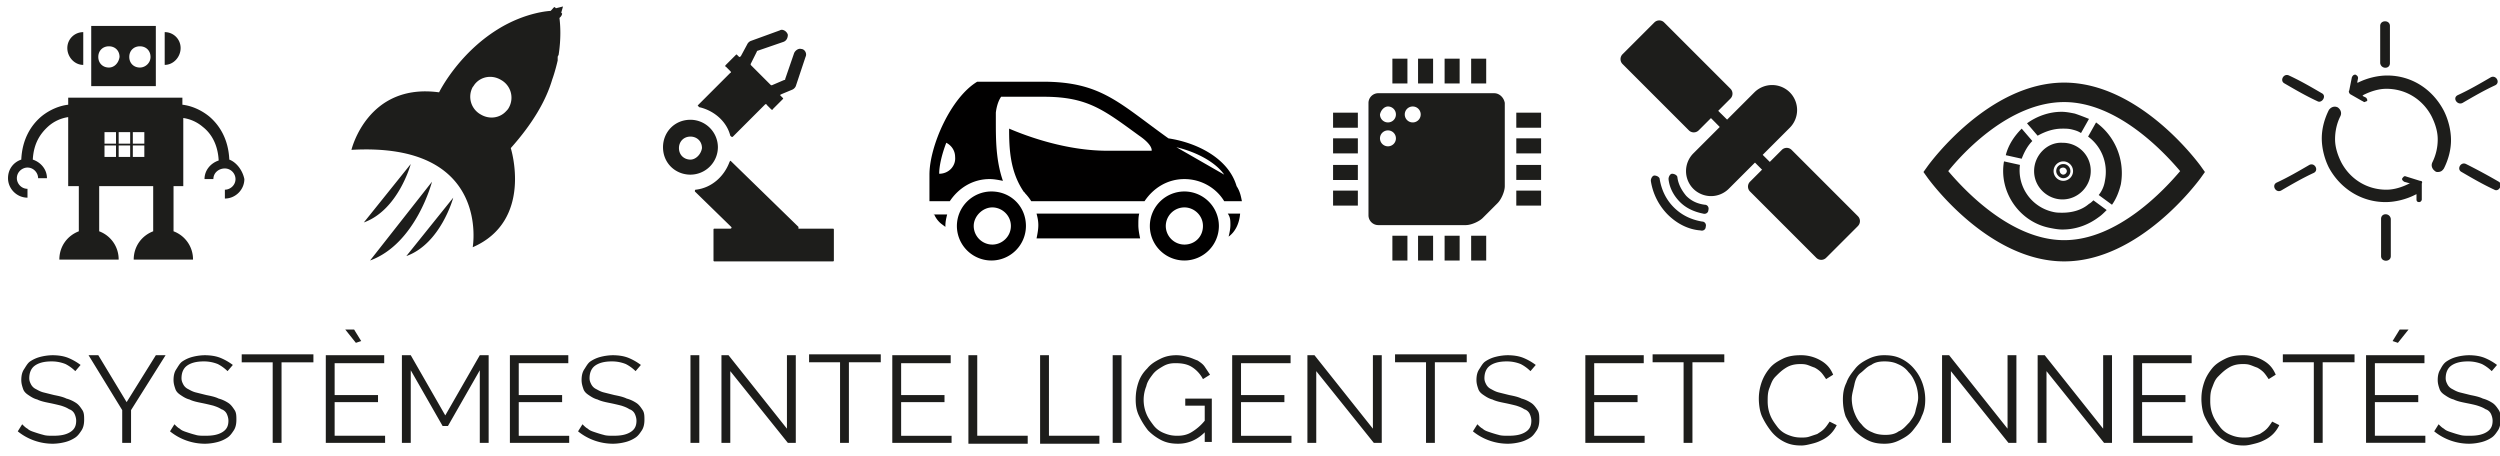 <svg xmlns="http://www.w3.org/2000/svg" width="214" height="39" viewBox="0 0 214 39"><path fill="#1d1d1b" d="M6.445 31.77a3.364 3.364 0 0 0-.833-.606 3.14 3.14 0 0 0-1.213-.227c-.682 0-1.136.152-1.44.379-.302.227-.454.606-.454 1.06 0 .228.076.38.152.531a.913.913 0 0 0 .378.379c.152.076.38.227.682.303l.91.227c.378.076.757.152 1.06.303.303.076.606.228.834.38.227.15.379.378.53.605.152.228.152.53.152.834 0 .378-.076.682-.228.909-.151.227-.303.454-.53.606a2.79 2.79 0 0 1-.833.379 4.471 4.471 0 0 1-1.061.151 4.76 4.76 0 0 1-3.03-1.06l.378-.606c.151.151.303.303.455.378.151.152.378.228.606.303.227.076.454.152.757.228.228.075.53.075.834.075.606 0 1.06-.075 1.44-.303.378-.227.53-.53.53-.985 0-.227-.076-.454-.152-.606a.776.776 0 0 0-.454-.379c-.228-.151-.455-.227-.682-.303a19.855 19.855 0 0 0-.985-.227c-.38-.076-.758-.151-1.061-.303-.303-.076-.53-.227-.758-.379-.227-.151-.379-.303-.454-.53-.076-.227-.152-.455-.152-.758 0-.379.076-.682.227-.91.152-.226.304-.53.53-.681a2.8 2.8 0 0 1 .834-.379 4.471 4.471 0 0 1 1.061-.151c.53 0 .985.075 1.364.227a4.83 4.83 0 0 1 1.06.606zm1.97-1.363l2.425 4.015 2.5-4.015h.833l-2.955 4.697v2.804h-.757v-2.804l-2.88-4.697zm11.062 1.363a3.363 3.363 0 0 0-.833-.606 3.14 3.14 0 0 0-1.213-.227c-.682 0-1.136.152-1.44.379-.302.227-.454.606-.454 1.06 0 .228.076.38.152.531a.913.913 0 0 0 .378.379c.152.076.38.227.682.303l.91.227c.378.076.757.152 1.06.303.303.076.607.228.834.38.227.15.379.378.53.605.152.228.152.53.152.834 0 .378-.076.682-.228.909-.151.227-.303.454-.53.606a2.79 2.79 0 0 1-.833.379 4.47 4.47 0 0 1-1.061.151 4.76 4.76 0 0 1-3.03-1.06l.378-.606c.152.151.303.303.455.378.151.152.378.228.606.303.227.076.454.152.757.228.228.075.53.075.834.075.606 0 1.06-.075 1.44-.303.378-.227.53-.53.53-.985 0-.227-.076-.454-.152-.606a.776.776 0 0 0-.454-.379c-.228-.151-.455-.227-.682-.303a19.847 19.847 0 0 0-.985-.227c-.38-.076-.758-.151-1.061-.303-.303-.076-.53-.227-.758-.379-.227-.151-.378-.303-.454-.53-.076-.227-.152-.455-.152-.758 0-.379.076-.682.228-.91.151-.226.303-.53.53-.681a2.8 2.8 0 0 1 .833-.379 4.471 4.471 0 0 1 1.061-.151c.53 0 .985.075 1.364.227a4.83 4.83 0 0 1 1.06.606zm7.273-.757H24.1v6.895h-.758v-6.895H20.69v-.682h6.138v.682zm3.713-1.667l.455-.152-.606-.985h-.758zm2.5 7.88v.075zm0 .075h-4.318v-2.879h3.713v-.606h-3.713v-2.728h4.243v-.681h-5v7.5h5.076zm8.107.607v-6.213l-2.727 4.773h-.454l-2.728-4.773v6.213h-.758v-7.501h.758l2.955 5.152 2.955-5.152h.758v7.5zm7.653-.682v.682h-5.076v-7.501h5v.681h-4.242v2.728h3.712v.606h-3.712v2.88h4.318zm5.683-5.456a3.363 3.363 0 0 0-.833-.606 3.14 3.14 0 0 0-1.213-.227c-.682 0-1.136.152-1.44.379-.302.227-.454.606-.454 1.06 0 .228.076.38.152.531a.913.913 0 0 0 .378.379c.152.076.38.227.682.303l.91.227c.378.076.757.152 1.06.303.303.076.606.228.834.38.227.15.379.378.53.605.152.228.152.53.152.834 0 .378-.076.682-.228.909-.151.227-.303.454-.53.606a2.79 2.79 0 0 1-.833.379 4.471 4.471 0 0 1-1.061.151 4.76 4.76 0 0 1-3.03-1.06l.378-.606c.151.151.303.303.455.378.151.152.378.228.606.303.227.076.454.152.757.228.228.075.53.075.834.075.606 0 1.06-.075 1.44-.303.378-.227.53-.53.53-.985 0-.227-.076-.454-.152-.606a.776.776 0 0 0-.454-.379c-.228-.151-.455-.227-.682-.303a19.855 19.855 0 0 0-.985-.227c-.38-.076-.758-.151-1.061-.303-.303-.076-.53-.227-.758-.379-.227-.151-.379-.303-.454-.53-.076-.227-.152-.455-.152-.758 0-.379.076-.682.227-.91.152-.226.304-.53.53-.681a2.8 2.8 0 0 1 .834-.379 4.471 4.471 0 0 1 1.061-.151c.53 0 .985.075 1.364.227a4.83 4.83 0 0 1 1.06.606zm4.698 6.138v-7.501h.757v7.5zm3.409-6.138v6.138h-.757v-7.501h.606l5 6.288v-6.288h.758v7.5h-.682zm12.805-.757h-2.652v6.895h-.758v-6.895h-2.651v-.682h6.137v.682zm6.137 6.213v.682H76.38v-7.501h5v.681h-4.243v2.728h3.713v.606h-3.713v2.88h4.32zm1.44.682v-7.501h.757V37.3h4.32v.682h-5.077zm6.137 0v-7.501h.758V37.3h4.318v.682h-5.076zm6.213 0v-7.501h.758v7.5zm8.031-1.061c-.682.758-1.515 1.136-2.424 1.136-.53 0-.985-.075-1.44-.303a4.414 4.414 0 0 1-1.136-.833 6.545 6.545 0 0 1-.758-1.212c-.227-.455-.303-.91-.303-1.44 0-.53.076-.985.227-1.44.152-.454.379-.833.758-1.212.303-.379.682-.606 1.136-.833.455-.228.91-.303 1.364-.303.379 0 .682.075.985.151.303.076.606.227.834.303.227.152.454.303.606.53l.454.682-.606.38a2.676 2.676 0 0 0-.985-1.061c-.379-.228-.833-.304-1.364-.304-.454 0-.757.076-1.136.304-.379.227-.606.378-.834.681-.227.303-.454.607-.53.985a3.141 3.141 0 0 0 0 2.349c.152.38.379.682.606.985.228.303.53.53.91.682.378.152.681.227 1.136.227.455 0 .833-.075 1.212-.303a4.37 4.37 0 0 0 1.137-.985v-1.288h-1.667v-.606h2.273v3.713h-.606v-.985zm7.274.379v.682h-5.076v-7.501h5v.681h-4.243v2.728h3.713v.606h-3.713v2.88h4.319zm2.121-5.456v6.138h-.757v-7.501h.606l5 6.288v-6.288h.758v7.5h-.682zm12.805-.757h-2.652v6.895h-.757v-6.895h-2.652v-.682h6.137v.682zm5.531.757a3.364 3.364 0 0 0-.833-.606 3.14 3.14 0 0 0-1.212-.227c-.682 0-1.137.152-1.44.379-.303.227-.455.606-.455 1.06 0 .228.076.38.152.531a.913.913 0 0 0 .379.379c.151.076.379.227.682.303l.909.227c.379.076.758.152 1.06.303.304.076.607.228.834.38.227.15.379.378.53.605.152.228.152.53.152.834 0 .378-.076.682-.227.909-.152.227-.303.454-.53.606a2.807 2.807 0 0 1-.834.379 4.471 4.471 0 0 1-1.06.151 4.76 4.76 0 0 1-3.032-1.06l.38-.606c.15.151.302.303.454.378.151.152.379.228.606.303a9.5 9.5 0 0 0 .758.228c.227.075.53.075.833.075.606 0 1.06-.075 1.44-.303.379-.227.53-.53.53-.985 0-.227-.076-.454-.151-.606a.776.776 0 0 0-.455-.379c-.227-.151-.455-.227-.682-.303a19.855 19.855 0 0 0-.985-.227c-.379-.076-.758-.151-1.06-.303-.304-.076-.531-.227-.758-.379-.228-.151-.38-.303-.455-.53-.076-.227-.152-.455-.152-.758 0-.379.076-.682.228-.91.151-.226.303-.53.53-.681a2.8 2.8 0 0 1 .834-.379 4.471 4.471 0 0 1 1.06-.151c.53 0 .985.075 1.364.227a4.83 4.83 0 0 1 1.06.606zm9.774 5.456v.682h-5.076v-7.501h5v.681h-4.242v2.728h3.712v.606h-3.712v2.88h4.318zm6.744-6.213h-2.652v6.895h-.758v-6.895h-2.652v-.682h6.137v.682zm3.03 3.107c0-.455.076-.91.228-1.365a3.84 3.84 0 0 1 .682-1.212c.303-.379.682-.606 1.136-.833.455-.228.985-.303 1.515-.303a3.32 3.32 0 0 1 1.743.454c.53.303.834.682 1.06 1.212l-.605.38c-.152-.228-.303-.455-.455-.607a2.303 2.303 0 0 0-.53-.379c-.228-.075-.38-.151-.606-.227-.228-.076-.455-.076-.607-.076-.454 0-.833.076-1.212.303-.379.228-.606.455-.909.758-.303.303-.379.606-.53.985-.152.379-.152.758-.152 1.137 0 .454.076.833.227 1.212.152.379.38.682.606.985.228.303.53.53.91.682.379.151.682.227 1.136.227.228 0 .455 0 .682-.076l.682-.227c.227-.152.379-.227.606-.455.152-.151.303-.379.455-.606l.606.303a2.72 2.72 0 0 1-.53.758 2.722 2.722 0 0 1-.758.53c-.303.152-.53.228-.834.303-.303.076-.606.152-.909.152-.53 0-.985-.076-1.44-.303a3.355 3.355 0 0 1-1.136-.91 6.543 6.543 0 0 1-.758-1.212c-.227-.454-.303-1.136-.303-1.59zm7.956 0c0-.38.152-.834.227-1.213.076-.379.228-.758.53-.985.304-.227.531-.53.91-.682.303-.227.682-.303 1.136-.303.455 0 .834.076 1.137.227.379.152.682.38.91.682.302.303.454.606.605.985.152.379.228.834.228 1.212 0 .38-.152.758-.228 1.137-.075.379-.303.682-.53.985-.303.303-.53.606-.91.758-.302.227-.681.303-1.136.303-.454 0-.833-.076-1.136-.228a2.068 2.068 0 0 1-.91-.682c-.303-.303-.454-.606-.606-.985a3.432 3.432 0 0 1-.227-1.212zm2.803 3.863c.455 0 .834-.075 1.288-.303.455-.227.834-.454 1.137-.833.303-.38.606-.758.758-1.212.227-.455.303-.91.303-1.44 0-.455-.076-.91-.228-1.364a3.842 3.842 0 0 0-.681-1.212 3.354 3.354 0 0 0-1.137-.91c-.455-.227-.91-.302-1.44-.302a2.96 2.96 0 0 0-1.363.303c-.455.227-.834.454-1.137.833-.303.379-.606.758-.758 1.212-.227.455-.303.91-.303 1.44 0 .53.076.985.228 1.44.227.454.454.833.757 1.212.303.303.682.606 1.137.833.454.228.909.303 1.44.303zm5.683-6.213v6.138h-.758v-7.501h.606l5.001 6.288v-6.288h.758v7.5h-.682zm8.183 0v6.138h-.758v-7.501h.606l5.001 6.288v-6.288h.758v7.5h-.682zm12.502 5.456v.682h-5.077v-7.501h5v.681h-4.242v2.728h3.712v.606h-3.712v2.88h4.319zm.758-3.106c0-.455.075-.91.227-1.365.151-.454.378-.833.681-1.212.304-.379.682-.606 1.137-.833.455-.228.985-.303 1.515-.303a3.32 3.32 0 0 1 1.743.454c.53.303.833.682 1.06 1.212l-.605.38c-.152-.228-.303-.455-.455-.607a2.302 2.302 0 0 0-.53-.379c-.228-.075-.38-.151-.606-.227-.228-.076-.455-.076-.607-.076-.454 0-.833.076-1.212.303-.379.228-.606.455-.91.758-.302.303-.378.606-.53.985-.151.379-.151.758-.151 1.137 0 .454.076.833.227 1.212.152.379.38.682.606.985.228.303.53.53.91.682a2.77 2.77 0 0 0 1.136.227c.227 0 .455 0 .682-.076l.682-.227c.227-.152.379-.227.606-.455.152-.151.303-.379.455-.606l.606.303a2.72 2.72 0 0 1-.53.758 2.723 2.723 0 0 1-.758.53c-.303.152-.53.228-.834.303-.303.076-.606.152-.909.152-.53 0-.985-.076-1.44-.303a3.355 3.355 0 0 1-1.136-.91 6.546 6.546 0 0 1-.758-1.212c-.227-.454-.303-1.136-.303-1.59zm13.031-3.107h-2.651v6.895h-.758v-6.895h-2.652v-.682h6.137v.682zm4.698-2.803h-.758l-.606.984.455.152zm1.44 9.091h-4.32v-2.879h3.713v-.606h-3.712v-2.728h4.243v-.681h-5v7.5h5.076zm5.682-5.531a3.364 3.364 0 0 0-.833-.606 3.14 3.14 0 0 0-1.213-.227c-.682 0-1.136.152-1.44.379-.302.227-.454.606-.454 1.06 0 .228.076.38.152.531a.913.913 0 0 0 .379.379c.151.076.378.227.681.303l.91.227c.379.076.757.152 1.06.303.303.076.607.228.834.38.227.15.379.378.53.605.152.228.152.53.152.834 0 .378-.076.682-.227.909-.152.227-.304.454-.53.606a2.807 2.807 0 0 1-.834.379 4.47 4.47 0 0 1-1.061.151 4.76 4.76 0 0 1-3.03-1.06l.378-.606c.152.151.303.303.455.378.151.152.379.228.606.303.227.076.454.152.757.228.228.075.53.075.834.075.606 0 1.06-.075 1.44-.303.378-.227.53-.53.53-.985 0-.227-.076-.454-.152-.606a.776.776 0 0 0-.454-.379c-.228-.151-.455-.227-.682-.303-.227-.075-.606-.151-.985-.227-.379-.076-.758-.151-1.06-.303-.304-.076-.531-.227-.759-.379-.227-.151-.378-.303-.454-.53-.076-.227-.152-.455-.152-.758 0-.379.076-.682.228-.91.151-.302.303-.53.53-.681a2.8 2.8 0 0 1 .833-.379 4.471 4.471 0 0 1 1.061-.151c.53 0 .985.075 1.364.227a4.83 4.83 0 0 1 1.06.606zM5.763 4.115c0-.758.606-1.364 1.364-1.364v2.804c-.758 0-1.364-.682-1.364-1.44zm8.335 1.44V2.75c.757 0 1.363.606 1.363 1.364 0 .758-.606 1.44-1.363 1.44zm-1.743 5.758h-.985v.985h.985zm0 1.137h-.985v.985h.985zm-1.212-1.137h-.985v.985h.985zm0 1.137h-.985v.985h.985zM9.93 11.313h-.985v.985h.985zm0 1.137h-.985v.985h.985zm9.699 1.212c.606.227 1.136.91 1.288 1.667 0 .909-.758 1.667-1.667 1.667v-.758c.454 0 .909-.379.909-.91a.921.921 0 0 0-.91-.908c-.53 0-.984.378-.984.909h-.758c0-.758.53-1.364 1.212-1.591-.075-1.44-.682-2.35-1.363-2.88a3.292 3.292 0 0 0-1.667-.757v5.834h-.834v3.864a2.558 2.558 0 0 1 1.667 2.425h-5.076c0-1.137.682-2.046 1.667-2.425v-3.864H8.49v3.864a2.558 2.558 0 0 1 1.667 2.425H5.08c0-1.137.682-2.046 1.667-2.425v-3.864h-.91v-5.91a3.292 3.292 0 0 0-1.666.758c-.682.606-1.288 1.44-1.364 2.879.682.227 1.212.833 1.212 1.591h-.757c0-.455-.38-.91-.91-.91-.454 0-.909.38-.909.91 0 .455.38.91.91.91v.757c-.91 0-1.667-.758-1.667-1.667 0-.758.454-1.364 1.136-1.591.076-1.743.834-2.955 1.743-3.713.757-.606 1.59-.909 2.273-.985v-.606h9.774v.606c.682.076 1.515.38 2.273.985.91.758 1.667 1.97 1.743 3.713zm-6.744-8.79c0-.53-.379-.908-.909-.908s-.91.378-.91.909c0 .53.38.909.91.909.455 0 .91-.379.91-.91zm-2.652 0c0-.53-.378-.908-.909-.908-.53 0-.91.378-.91.909 0 .53.38.909.91.909.455 0 .834-.379.91-.91zm3.107 2.501H7.809V2.221h5.53zm30.004 2.122c-.53.606-1.44.757-2.197.303a1.737 1.737 0 0 1-.682-2.35c.076-.075.151-.226.227-.302.53-.606 1.44-.758 2.197-.303a1.737 1.737 0 0 1 .682 2.349 1.056 1.056 0 0 1-.227.303zm3.94-2.728s.227-.606.454-1.591v-.227c0-.076 0-.152.076-.228.228-1.44.152-2.576.076-3.182l.076-.076c.151-.151.151-.303.151-.303l-.075-.076.151-.53-.606.152L47.51.63c-.076-.076-.151.076-.303.227l-.076.076s-2.121.076-4.546 1.591c-3.41 2.122-5 5.38-5 5.38-6.138-.834-7.501 4.924-7.501 4.924 11.97-.681 10.38 8.335 10.38 8.335 5.224-2.272 3.26-8.478 3.258-8.486 1.894-2.122 3.03-4.092 3.56-5.91zM34.782 21.92c2.955-1.06 4.016-5 4.016-5m-7.122 5.38c3.94-1.44 5.303-6.744 5.303-6.744m-5.834 3.485c2.955-1.06 4.016-5 4.016-5m23.943-.379c-.53 0-.985-.379-.985-.985 0-.53.378-.985.985-.985.53 0 .985.379.985.985-.076.53-.53.985-.985.985zm0-3.41c-1.364 0-2.35 1.061-2.35 2.35 0 1.363 1.062 2.348 2.35 2.348a2.36 2.36 0 0 0 2.348-2.349 2.36 2.36 0 0 0-2.348-2.349zm.833-1.06c1.212.303 2.273 1.212 2.576 2.424.076.076.152.152.227.076l2.728-2.728c.076-.075.152-.075.152 0l.379.38c.075.075.151.075.151 0l.834-.834c.075-.076.075-.076 0-.152l-.152-.151c-.076-.076-.076-.076.076-.152l.909-.379a.592.592 0 0 0 .303-.303l.833-2.5c.152-.303-.075-.682-.378-.682-.228-.076-.53.151-.607.379l-.757 2.197c0 .076 0 .076-.076.076l-1.06.454c-.076 0-.076 0-.152-.075L64.332 5.63c-.076-.075-.076-.075-.076-.151l.53-1.06c0-.077.076-.077.076-.077l2.197-.757c.228-.076.38-.303.38-.606-.077-.303-.456-.53-.683-.38l-2.5.91a.592.592 0 0 0-.303.303l-.53.985c-.076.076-.076.076-.152.076l-.152-.152c-.075-.075-.075-.075-.151 0l-.834.834c-.075.076-.075.151 0 .151l.38.38c.075.075.075.15 0 .15L59.71 9.04c.076 0 .076.152.227.152zm8.41 10.228l-5.758-5.607c-.076-.075-.076-.075-.152.076-.454 1.212-1.515 2.197-2.879 2.349-.076 0-.076.076-.076.152l3.107 3.03c.076.076 0 .152-.076.152H61.15c-.075 0-.075.076-.075.076v2.651c0 .076.075.076.075.076h10.153c.076 0 .076-.076.076-.076v-2.651c0-.076-.076-.076-.076-.076h-2.955v-.152zm111.076-8.94c1.591 1.136 2.5 3.182 2.121 5.303-.151.607-.378 1.213-.757 1.743l-1.137-.833a2.49 2.49 0 0 0 .53-1.213c.304-1.515-.302-2.955-1.439-3.788l.682-1.212zm-.606 6.97c.151-.076.303-.227.379-.303l1.136.834c-.227.227-.454.454-.682.606-.909.682-1.97 1.06-3.106 1.06-.38 0-.758-.075-1.137-.151-2.576-.53-4.319-3.106-3.864-5.683l1.364.303a3.644 3.644 0 0 0 2.803 4.016c.303.076.53.076.834.076.833 0 1.667-.227 2.273-.758zm-4.395-5.834l-.909-1.06c.833-.607 1.894-.986 2.955-.986.379 0 .758.076 1.136.152.455.152.834.303 1.213.455l-.682 1.212c-.227-.152-.455-.227-.758-.303-.303-.076-.53-.076-.833-.076-.758 0-1.44.227-2.122.606zm-1.364 1.97l-1.363-.303c.227-.91.757-1.667 1.363-2.273l.91 1.06c-.38.38-.682.91-.91 1.516zm13.563 1.06c-1.288-1.514-5.304-5.909-9.926-5.909-4.697 0-8.713 4.395-9.925 5.91 1.288 1.515 5.303 5.91 9.925 5.91 4.622 0 8.638-4.395 9.926-5.91zm2.121.077l-.378.53c-.228.303-5.228 7.122-11.669 7.122-6.44 0-11.44-6.819-11.668-7.122l-.379-.53.38-.53c.226-.304 5.227-7.123 11.667-7.123 6.44 0 11.441 6.82 11.669 7.122zm-12.122-.91a.84.84 0 0 0-.834.834.84.84 0 0 0 .834.833.84.84 0 0 0 .833-.833.84.84 0 0 0-.833-.834zm-.076-1.59a2.394 2.394 0 0 1 2.424 2.424c0 1.288-1.06 2.424-2.424 2.424-1.288 0-2.425-1.06-2.425-2.424 0-1.364 1.137-2.5 2.425-2.425zm-.228 2.424c0 .151.152.303.304.303a.326.326 0 0 0 .303-.303.326.326 0 0 0-.303-.303c-.228 0-.38.151-.304.303zm-.303 0c0-.379.303-.606.607-.606.378 0 .606.303.606.606a.598.598 0 0 1-.606.606c-.304 0-.607-.303-.607-.606z"/><g fill="#1d1d1b"><path d="M145.403 11.162a.595.595 0 0 1-.833 0l-5.683-5.683a.595.595 0 0 1 0-.834l2.728-2.727a.595.595 0 0 1 .833 0l5.683 5.682a.595.595 0 0 1 0 .834zm10.911 10.91a.595.595 0 0 1-.834 0l-5.682-5.683a.595.595 0 0 1 0-.833l2.727-2.728a.595.595 0 0 1 .834 0l5.682 5.683a.595.595 0 0 1 0 .833z"/><path d="M145.479 7.904l7.728 7.652-.682.682-7.652-7.728z"/><path d="M153.207 7.904a2.15 2.15 0 0 0-3.03 0l-5.228 5.227a2.15 2.15 0 0 0 0 3.031 2.15 2.15 0 0 0 3.03 0l5.228-5.228a2.15 2.15 0 0 0 0-3.03zm-9.395 9.395c-.53-.53-.91-1.213-.985-1.97 0-.228.152-.455.303-.455.227 0 .455.152.455.303.076.606.379 1.137.757 1.591.455.455.985.682 1.592.758.227 0 .378.227.303.455 0 .227-.228.378-.455.303-.758-.152-1.44-.455-1.97-.985z"/><path d="M142.751 18.36a5.223 5.223 0 0 1-1.44-2.88c0-.227.152-.454.304-.454.227 0 .454.151.454.303.152.909.53 1.742 1.213 2.424.682.682 1.515 1.061 2.424 1.213.228 0 .38.227.303.454 0 .228-.227.38-.454.303-1.061-.075-2.046-.606-2.804-1.364z"/></g><path fill="#1d1d1b" d="M120.93 10.48a.679.679 0 0 1-.682-.682c0-.38.303-.682.682-.682.379 0 .682.303.682.682a.679.679 0 0 1-.682.682m-2.121 2.045a.68.68 0 0 1-.682-.682.68.68 0 0 1 .682-.681.68.68 0 0 1 .682.681.68.68 0 0 1-.682.682m0-3.41a.68.68 0 0 1 .682.683.68.68 0 0 1-.682.682.679.679 0 0 1-.682-.682c.075-.38.379-.682.682-.682m9.092-1.137h-9.926a.84.84 0 0 0-.833.834v9.622a.84.84 0 0 0 .833.834h7.501c.455 0 1.137-.303 1.44-.606l1.288-1.288c.303-.304.606-.985.606-1.44V8.813c-.076-.455-.455-.834-.91-.834m-8.712 12.199h1.288v2.121h-1.288zm2.197 0h1.288v2.121h-1.288zm2.273 0h1.288v2.121h-1.288zm2.272 0h1.289v2.121h-1.288zm-6.742-15.154h1.288v2.122h-1.288zm2.197 0h1.288v2.122h-1.288zm2.273 0h1.288v2.122h-1.288zm2.272 0h1.289v2.122h-1.288zm-11.819 4.622h2.122v1.288h-2.122zm0 2.197h2.122v1.289h-2.122zm0 2.273h2.122v1.289h-2.122zm0 2.198h2.122v1.288h-2.122zm15.684-6.668h2.122v1.288h-2.122zm0 2.197h2.122v1.289h-2.122zm0 2.273h2.122v1.289h-2.122zm0 2.198h2.122v1.288h-2.122zm74.783-10.911V2.221c0-.53-.834-.53-.834 0v3.182c.076.53.834.53.834 0zm-.758 13.335v3.183c0 .53.834.53.834 0v-3.183c-.076-.53-.834-.53-.834 0zm6.97-9.925c.91-.53 1.82-1.061 2.804-1.516.455-.227.076-.909-.379-.682-.909.53-1.818 1.061-2.803 1.516-.53.227-.076.909.379.682zm-12.046-.833c-.91-.531-1.819-1.061-2.804-1.516-.454-.227-.833.455-.379.682.91.53 1.819 1.06 2.804 1.515.379.228.833-.454.379-.682zm15.153 7.576a51.298 51.298 0 0 0-2.803-1.515c-.455-.228-.834.454-.379.682.91.53 1.818 1.06 2.803 1.515.38.227.758-.455.38-.682zm-16.214-1.44c-.91.53-1.818 1.061-2.803 1.516-.455.227-.076.91.378.682.91-.53 1.819-1.061 2.804-1.516.454-.227.076-.909-.379-.682zm6.667-7.652c-.833 0-1.742.227-2.5.606h-.076l.076-.379c0-.151-.076-.227-.227-.303-.152 0-.227.076-.303.227l-.227 1.137c-.076.076 0 .227.075.303l1.061.606c.076 0 .076.076.152.076.075 0 .151-.076.227-.076.076-.076 0-.227-.076-.303l-.303-.151.076-.076c.606-.303 1.288-.53 1.97-.53 1.667 0 3.106.909 3.864 2.348.303.606.53 1.288.53 1.97a4.42 4.42 0 0 1-.454 1.97c-.152.303 0 .606.227.758.076.076.152.076.227.076.228 0 .38-.076.53-.303.38-.758.607-1.592.607-2.425 0-.833-.227-1.743-.606-2.5-.985-1.895-2.804-3.031-4.85-3.031zm2.804 9.016l-1.212-.379c-.152-.075-.228.076-.303.152-.076.152.075.227.151.303l.53.152h-.075c-.606.303-1.288.53-1.97.53-1.667 0-3.107-.91-3.864-2.349-.303-.606-.53-1.288-.53-1.97 0-.682.15-1.364.454-1.97.151-.303 0-.606-.227-.757-.304-.152-.607 0-.758.227-.379.758-.606 1.591-.606 2.424 0 .834.227 1.743.606 2.5.985 1.82 2.803 2.956 4.849 2.956.833 0 1.743-.228 2.5-.606l.152-.076v.454c0 .152.076.228.227.228.152 0 .227-.152.227-.228v-1.363c.076-.152 0-.228-.151-.228z"/><path fill="#010000" d="M105.322 19.269c0-.38 0-.682-.227-.985h1.06c-.075.909-.454 1.59-.985 1.97.076-.303.152-.682.152-.985zm-2.349.075c0-.909-.757-1.59-1.59-1.59a1.6 1.6 0 0 0-1.592 1.59 1.6 1.6 0 0 0 1.591 1.592c.91 0 1.591-.682 1.591-1.592zm1.364 0a2.959 2.959 0 0 1-2.955 2.955 2.959 2.959 0 0 1-2.955-2.955 2.959 2.959 0 0 1 2.955-2.954 2.959 2.959 0 0 1 2.955 2.954zm.455-4.394c-.682-.985-2.198-1.894-4.092-2.349m-18.942.834c0-.53-.303-.985-.757-1.213-.38.985-.607 1.97-.607 2.652.834 0 1.44-.682 1.364-1.44zm24.549 3.788zm-1.515 0c-.682-1.137-1.97-1.894-3.41-1.894-1.44 0-2.652.757-3.41 1.894h-9.698a4.148 4.148 0 0 0-.53-.682s0-.076-.076-.076c-1.212-1.742-1.288-3.712-1.288-5.455 1.591.682 4.925 1.894 8.41 1.894h3.789s.151-.454-1.061-1.288c-3.03-2.197-4.395-3.334-8.183-3.334h-3.637c-.379.53-.454 1.364-.454 1.364v.758c0 1.515 0 3.334.606 5.076-.38-.075-.758-.151-1.137-.151-1.44 0-2.652.757-3.41 1.894h-1.742V14.95c0-2.425 1.818-6.592 4.091-7.956h5.607c5 0 6.516 1.819 10.76 4.85 2.5.378 5.151 1.742 5.833 4.09.303.456.38.91.455 1.289zm-24.852 1.06l.03.076h-.03zm.03.076h1.106c-.075.304-.151.607-.151.985v.076l-.303-.227s-.417-.278-.652-.834zm6.562.985c0-.909-.758-1.59-1.592-1.59-.833 0-1.59.757-1.59 1.59a1.6 1.6 0 0 0 1.59 1.592c.834 0 1.592-.682 1.592-1.592zm1.288 0a2.959 2.959 0 0 1-2.955 2.955 2.959 2.959 0 0 1-2.955-2.955 2.959 2.959 0 0 1 2.955-2.954c1.667 0 2.955 1.288 2.955 2.954zm9.622-.075c0 .379.076.757.152 1.136h-8.865c.076-.379.151-.757.151-1.136 0-.38-.075-.682-.151-.985h8.789c-.076.303-.076.606-.076.985z"/></svg>